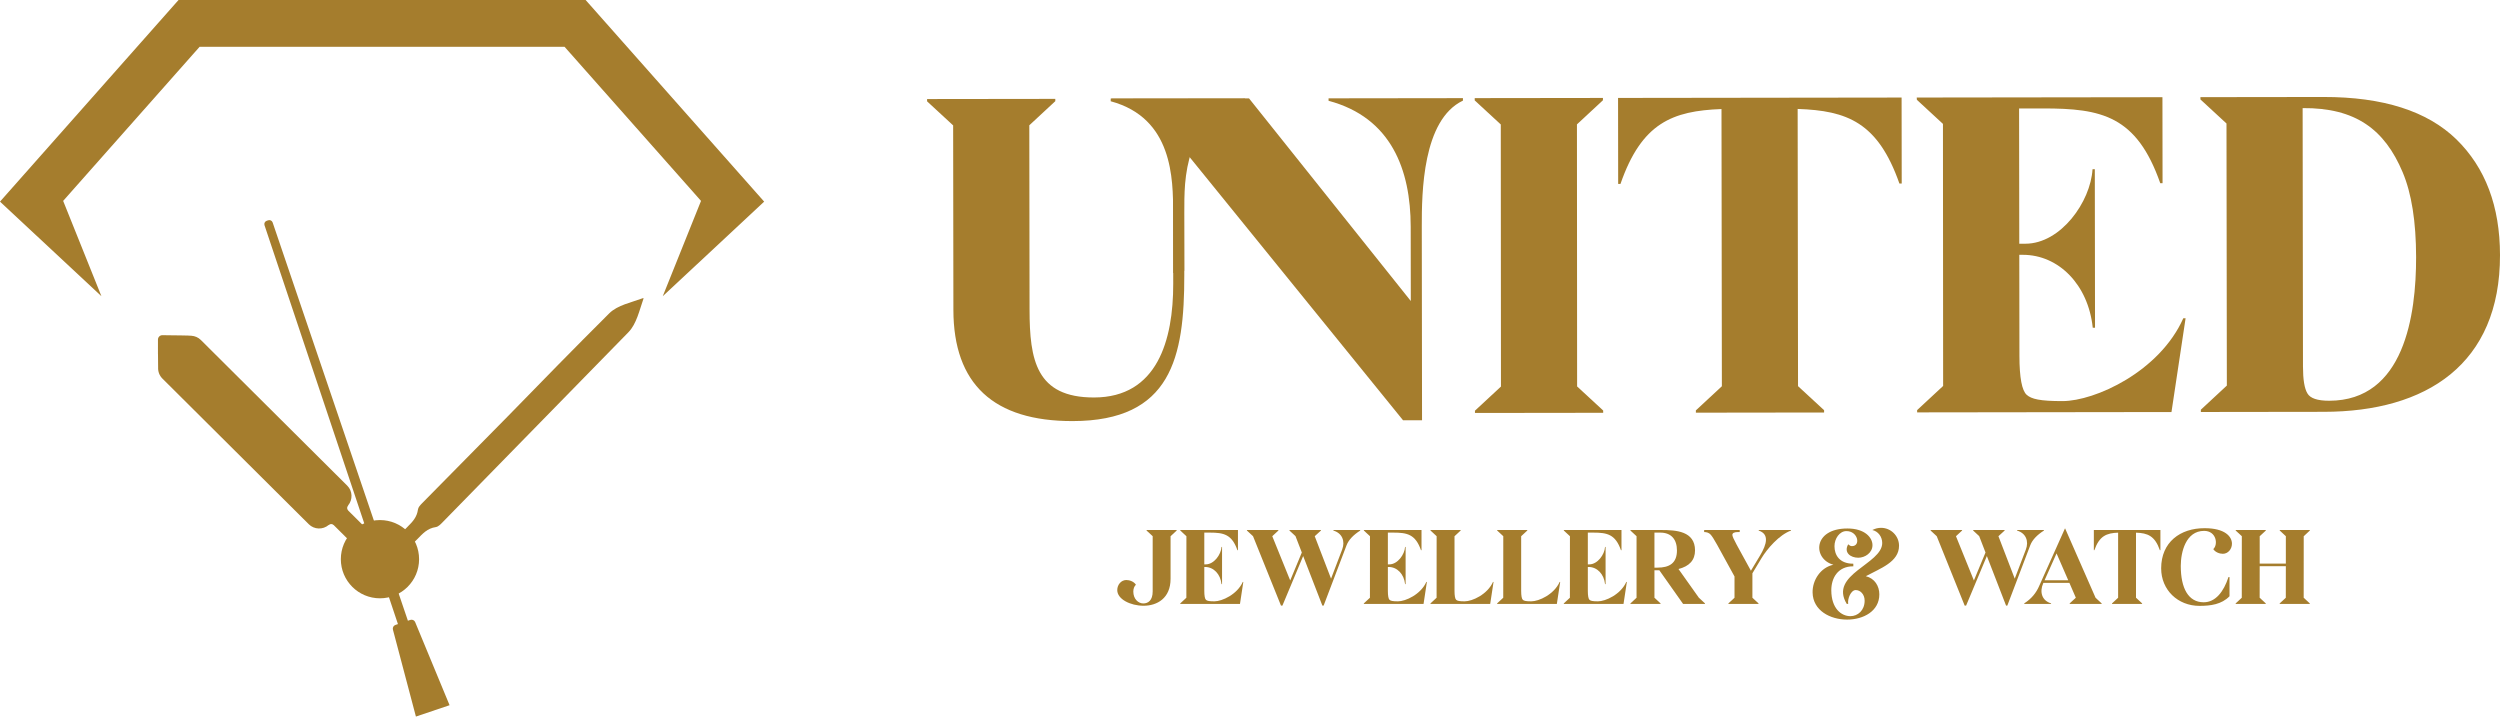 <?xml version="1.0" encoding="UTF-8"?> <svg xmlns="http://www.w3.org/2000/svg" xmlns:xlink="http://www.w3.org/1999/xlink" version="1.1" id="Layer_1" x="0px" y="0px" viewBox="0 0 323.992 92.866" xml:space="preserve"> <path fill="#A57D2D" d="M120.147,12.836l16.617-0.022l0.001,0.296l-3.37,3.127l0.032,23.912c0.009,6.474,0.836,11.374,8.359,11.363 c8.206-0.01,10.27-7.444,10.26-14.739l-0.012-9.163c-0.006-4.399-0.017-12.31-8.089-14.487v-0.345l17.415,0.002l0.001,0.32 c-7.907,2.244-7.897,10.109-7.891,14.508l0.011,8.024c0.015,10.691-1.685,18.921-14.472,18.939 c-10.235,0.014-15.438-4.789-15.452-14.408l-0.032-23.912l-3.378-3.119V12.836z"></path> <polygon fill="#A57D2D" points="204.367,16.118 204.389,50.082 207.767,53.201 207.768,53.497 191.15,53.519 191.15,53.223 194.519,50.096 194.497,16.131 191.119,13.013 191.118,12.716 207.736,12.694 207.736,12.991 "></polygon> <path fill="#A57D2D" d="M209.695,12.692l36.746-0.05l0.015,11.147h-0.297c-2.792-7.951-6.782-9.45-13.189-9.67l0.049,35.925 l3.378,3.118v0.297l-16.617,0.023l-0.001-0.297l3.37-3.128L223.1,14.132c-6.359,0.237-10.346,1.792-13.093,9.706l-0.297,0.001 L209.695,12.692z"></path> <path fill="#A57D2D" d="M280.245,12.597l0.015,11.146h-0.296c-3.068-8.748-7.605-9.699-15.218-9.689l-3.078,0.004l0.024,17.529 l0.797-0.002c4.582-0.006,8.45-5.435,8.695-9.653l0.297-0.001l0.028,20.539h-0.296c-0.578-5.561-4.412-9.454-9.063-9.447h-0.456 l0.018,13.13c0.004,2.803,0.325,4.468,0.941,5.013c0.616,0.547,1.688,0.819,4.651,0.815c4.195-0.006,12.555-3.801,15.646-10.735 h0.296l-1.829,12.152l-32.962,0.045v-0.296l3.369-3.128l-0.023-33.964l-3.378-3.119L248.4,12.64L280.245,12.597z"></path> <path fill="#A57D2D" d="M189.593,13.039l-0.001-0.32l-17.415,0.024v0.319c8.164,2.177,10.635,8.989,10.645,16.307l0.013,9.642 l-20.962-26.255l-17.927,0.022c0,0,5.758,2.07,7.173,3.822l0.891,1.094l0.042,17.694l1.418-0.3l-0.022-15.618l28.382,34.997h2.461 l-0.033-25.1C184.252,24.967,184.353,15.53,189.593,13.039"></path> <path fill="#A57D2D" d="M145.969,75.169c0.423,0,0.975,0.192,1.242,0.61c-0.22,0.199-0.337,0.531-0.337,0.883 c0,0.975,0.653,1.542,1.295,1.542c0.615,0,1.215-0.38,1.215-1.563V69.49l-0.792-0.733v-0.069h3.901v0.069l-0.792,0.733v5.53 c0,2.515-1.754,3.483-3.495,3.483c-1.713,0-3.414-0.855-3.414-2.027C144.792,75.779,145.3,75.169,145.969,75.169"></path> <path fill="#A57D2D" d="M160.435,68.688v2.617h-0.07c-0.717-2.055-1.782-2.28-3.57-2.28h-0.722v4.116h0.187 c1.075,0,1.986-1.273,2.044-2.264h0.07v4.822h-0.07c-0.134-1.306-1.032-2.221-2.124-2.221h-0.107v3.083 c0,0.658,0.075,1.049,0.219,1.178c0.145,0.129,0.396,0.192,1.092,0.192c0.985,0,2.949-0.889,3.677-2.515h0.069l-0.433,2.852h-7.74 v-0.069l0.792-0.734l0.006-7.974l-0.792-0.734l-0.006-0.069H160.435z"></path> <path fill="#A57D2D" d="M165.675,68.688v0.069l-0.792,0.734l2.323,5.737l1.504-3.623v-0.006l-0.819-2.119l-0.781-0.723v-0.069h4.078 v0.069l-0.803,0.734l2.114,5.502l1.44-3.774c0.407-1.064,0.026-2.113-1.135-2.456v-0.075h3.474v0.075 c-0.862,0.546-1.499,1.188-1.772,1.911l-2.97,7.814h-0.161l-2.489-6.428l-2.691,6.428h-0.183l-3.623-8.997l-0.792-0.734v-0.069 H165.675z"></path> <path fill="#A57D2D" d="M184.224,68.688v2.617h-0.069c-0.717-2.055-1.783-2.28-3.57-2.28h-0.722v4.116h0.187 c1.075,0,1.986-1.273,2.044-2.264h0.069v4.822h-0.069c-0.134-1.306-1.033-2.221-2.125-2.221h-0.106v3.083 c0,0.658,0.075,1.049,0.218,1.178c0.145,0.129,0.397,0.192,1.093,0.192c0.985,0,2.948-0.889,3.677-2.515h0.069l-0.433,2.852h-7.74 v-0.069l0.792-0.734l0.006-7.974l-0.792-0.734l-0.006-0.069H184.224z"></path> <path fill="#A57D2D" d="M186.178,77.465l0.005-7.975l-0.792-0.733l-0.005-0.069h3.912l-0.005,0.069L188.5,69.49v7.071 c0,0.658,0.075,1.049,0.22,1.177c0.145,0.129,0.396,0.193,1.092,0.193c0.985,0,2.949-0.889,3.677-2.516h0.07l-0.435,2.853h-7.738 v-0.07L186.178,77.465z"></path> <path fill="#A57D2D" d="M194.815,77.465l0.006-7.975l-0.792-0.733l-0.006-0.069h3.913l-0.006,0.069l-0.792,0.733v7.071 c0,0.658,0.075,1.049,0.22,1.177c0.145,0.129,0.395,0.193,1.092,0.193c0.984,0,2.949-0.889,3.677-2.516h0.069l-0.434,2.853h-7.739 v-0.07L194.815,77.465z"></path> <path fill="#A57D2D" d="M210.139,68.688v2.617h-0.069c-0.717-2.055-1.783-2.28-3.571-2.28h-0.722v4.116h0.187 c1.076,0,1.987-1.273,2.045-2.264h0.069v4.822h-0.069c-0.134-1.306-1.033-2.221-2.125-2.221h-0.107v3.083 c0,0.658,0.075,1.049,0.219,1.178c0.145,0.129,0.397,0.192,1.092,0.192c0.986,0,2.949-0.889,3.677-2.515h0.07l-0.433,2.852h-7.74 v-0.069l0.792-0.734l0.005-7.974l-0.792-0.734l-0.005-0.069H210.139z"></path> <path fill="#A57D2D" d="M215.288,68.688c1.926,0,4.382,0.145,4.382,2.644c0,1.253-0.727,2.055-2.145,2.409l2.643,3.724l0.792,0.734 v0.069h-2.836l-3.083-4.367h-0.631v3.564l0.792,0.734v0.069H211.3v-0.069l0.792-0.734v-7.974l-0.792-0.734v-0.069H215.288z M214.811,73.564c1.499,0,2.516-0.552,2.516-2.222c0-1.428-0.723-2.317-2.162-2.317h-0.755v4.539H214.811z"></path> <path fill="#A57D2D" d="M220.854,68.688h4.608v0.263h-0.203c-0.498,0-0.75,0.123-0.75,0.374c0,0.166,0.188,0.593,0.563,1.279 l1.841,3.361l1.183-1.969c0.904-1.504,1.198-2.778-0.172-3.233v-0.075h4.18v0.075c-1.52,0.541-3.099,2.376-3.811,3.56l-1.193,1.985 l0.006,0.005v3.152l0.792,0.734v0.069h-3.902v-0.069l0.792-0.734v-2.756l-2.253-4.105c-0.386-0.701-0.675-1.15-0.868-1.349 c-0.192-0.198-0.464-0.299-0.813-0.304V68.688z"></path> <path fill="#A57D2D" d="M237.604,73.189c-2.692-0.738-2.703-4.699,1.814-4.699c2.253,0,3.249,1.173,3.249,2.163 c0,0.984-0.958,1.627-1.846,1.627c-0.98,0-1.884-0.649-1.328-1.687l0.07-0.042c0.134,0.16,0.294,0.23,0.449,0.225 c1.161,0,0.798-1.97-0.744-1.948c-0.856,0.01-1.525,0.957-1.525,1.953c0,1.108,0.604,2.274,2.441,2.274v0.338 c-2.023-0.011-2.858,1.536-2.853,3.114c0.01,2.367,1.306,3.345,2.478,3.345c0.963,0,1.842-0.754,1.842-2.006 c0-0.836-0.564-1.376-1.156-1.376c-0.621,0-1.087,1.129-0.975,1.787l-0.182,0.011c-2.361-3.848,4.592-5.148,4.592-7.899 c0-0.825-0.546-1.521-1.284-1.681c0.38-0.198,0.765-0.284,1.134-0.284c1.263,0,2.329,1.033,2.329,2.323 c0,2.108-2.425,2.928-4.304,3.945c1.162,0.289,1.75,1.285,1.75,2.355c0,2.179-2.065,3.27-4.175,3.27 c-2.188,0-4.425-1.167-4.473-3.495C234.869,75.186,235.945,73.538,237.604,73.189"></path> <path fill="#A57D2D" d="M254.28,68.688v0.069l-0.793,0.734l2.323,5.737l1.504-3.623v-0.006l-0.819-2.119l-0.78-0.723v-0.069h4.078 v0.069l-0.803,0.734l2.114,5.502l1.44-3.774c0.406-1.064,0.026-2.113-1.135-2.456v-0.075h3.474v0.075 c-0.863,0.546-1.499,1.188-1.772,1.911l-2.971,7.814h-0.16l-2.489-6.428l-2.692,6.428h-0.182l-3.623-8.997l-0.792-0.734v-0.069 H254.28z"></path> <path fill="#A57D2D" d="M262.337,78.267v-0.074c0.98-0.621,1.558-1.408,1.905-2.189l3.368-7.515h0.026l3.944,8.982l0.787,0.727 v0.069h-4.142v-0.069l0.792-0.733h0.005l-0.835-1.927h-3.371l-0.022,0.054c-0.492,1.102-0.192,2.243,1.017,2.601v0.074H262.337z M264.97,75.201h3.067l-1.514-3.484L264.97,75.201z"></path> <path fill="#A57D2D" d="M271.355,68.688h8.628v2.617h-0.07c-0.653-1.868-1.59-2.221-3.094-2.274v8.434l0.793,0.734v0.069h-3.903 v-0.069l0.793-0.734v-8.434c-1.494,0.053-2.43,0.417-3.078,2.274h-0.069V68.688z"></path> <path fill="#A57D2D" d="M280.08,73.654c0-3.383,2.467-5.213,5.636-5.202c2.633,0,3.538,1.087,3.538,2.013 c0,0.695-0.509,1.305-1.178,1.305c-0.423,0-0.975-0.192-1.242-0.61c0.653-0.583,0.412-2.36-1.189-2.36 c-2.37,0-3.023,2.74-3.023,4.543c0,2.902,0.985,4.706,2.96,4.71c1.541,0.006,2.606-1.37,3.222-3.269h0.133v2.488 c-1.032,1.065-2.466,1.247-3.896,1.247C282.248,78.519,280.08,76.465,280.08,73.654"></path> <polygon fill="#A57D2D" points="289.735,78.268 289.735,78.199 290.527,77.465 290.533,69.491 289.74,68.757 289.74,68.688 293.642,68.688 293.642,68.757 292.85,69.491 292.85,73.039 296.238,73.039 296.238,69.491 295.446,68.757 295.446,68.688 299.347,68.688 299.347,68.757 298.555,69.491 298.55,77.465 299.342,78.199 299.342,78.268 295.44,78.268 295.44,78.199 296.233,77.465 296.238,73.376 292.85,73.376 292.844,77.465 293.636,78.199 293.636,78.268 "></polygon> <path fill="#A57D2D" d="M301.124,12.569c7.705-0.011,13.452,1.828,17.218,5.493c3.765,3.687,5.641,8.677,5.65,14.991 c0.02,14.156-9.546,20.3-22.812,20.318l-15.956,0.022l-0.001-0.296l3.369-3.128l-0.046-33.964l-3.378-3.118V12.59L301.124,12.569z M298.459,47.517c0.003,1.664,0.186,2.826,0.574,3.465c0.366,0.638,1.301,0.955,2.828,0.953 c9.734-0.014,11.269-11.117,11.258-18.616c-0.006-4.582-0.581-8.251-1.746-11.008c-2.333-5.536-6.098-8.357-12.959-8.302 L298.459,47.517z"></path> <path fill="#A57D2D" d="M58.263,91.391L58.263,91.391l-0.001-0.001l-4.459-10.768c-0.102-0.244-0.375-0.368-0.626-0.284 l-0.314,0.107L35.334,28.833c-0.08-0.237-0.337-0.365-0.573-0.285l-0.198,0.067c-0.237,0.08-0.364,0.337-0.284,0.574L51.572,80.88 l-0.326,0.111c-0.251,0.085-0.393,0.349-0.325,0.605l2.98,11.267v0.001v0.002l4.362-1.473V91.391z"></path> <path fill="#A57D2D" d="M65.752,54.012c4.375-4.493,8.76-8.977,13.202-13.401c1.077-1.075,2.886-1.415,4.424-1.989 c-0.003,0.014-0.013,0.034-0.019,0.05c0.017-0.006,0.037-0.015,0.051-0.018c-0.545,1.548-0.906,3.31-1.966,4.401 c-0.606,0.624-17.539,17.931-24.02,24.561c-0.272,0.277-0.596,0.639-0.936,0.69c-1.132,0.168-1.699,0.849-2.471,1.632l-3.014,2.974 l-1.401-1.381l3.213-3.259l-0.001-0.002c0.667-0.668,1.218-1.237,1.355-2.252c0.036-0.269,0.267-0.529,0.497-0.764L65.752,54.012z"></path> <path fill="#A57D2D" d="M44.171,72.469c0-2.801,2.271-5.07,5.07-5.07c2.801,0,5.071,2.269,5.071,5.07c0,2.801-2.27,5.07-5.071,5.07 C46.442,77.539,44.171,75.27,44.171,72.469"></path> <path fill="#A57D2D" d="M45.113,66.153c-0.003-0.004,0.005-0.009,0.001-0.013c-0.168-0.167-0.168-0.437-0.002-0.605 c0.013-0.012,0-0.018-0.004-0.026c0.629-0.752,0.598-1.87-0.111-2.574L26.025,44.057c-0.339-0.337-0.773-0.512-1.216-0.544 c-0.134-0.038-2.619-0.059-2.755-0.06l-1.013-0.014c-0.316,0-0.571,0.256-0.571,0.57v1.011c0,0.004-0.001,0.009-0.001,0.013 c0,0,0,0.074,0.001,0.189v0.654c0,0.007,0.004,0.014,0.005,0.023c0.005,0.741,0.013,1.695,0.016,1.726 c-0.023,0.517,0.158,1.043,0.555,1.437l18.971,18.877c0.709,0.705,1.827,0.732,2.576,0.098c0.009,0.003,0.014,0.015,0.027,0.003 c0.166-0.167,0.437-0.168,0.604-0.001c0.004,0.003,0.008-0.003,0.011-0.001l3.405,3.387l1.876-1.885L45.113,66.153z"></path> <polygon fill="#A57D2D" points="0,26.131 23.138,0 75.896,0 99.033,26.131 85.892,38.386 90.85,26.036 73.166,6.065 25.868,6.065 8.185,26.036 13.143,38.386 "></polygon> <g> </g> <g> </g> <g> </g> <g> </g> <g> </g> <g> </g> </svg> 